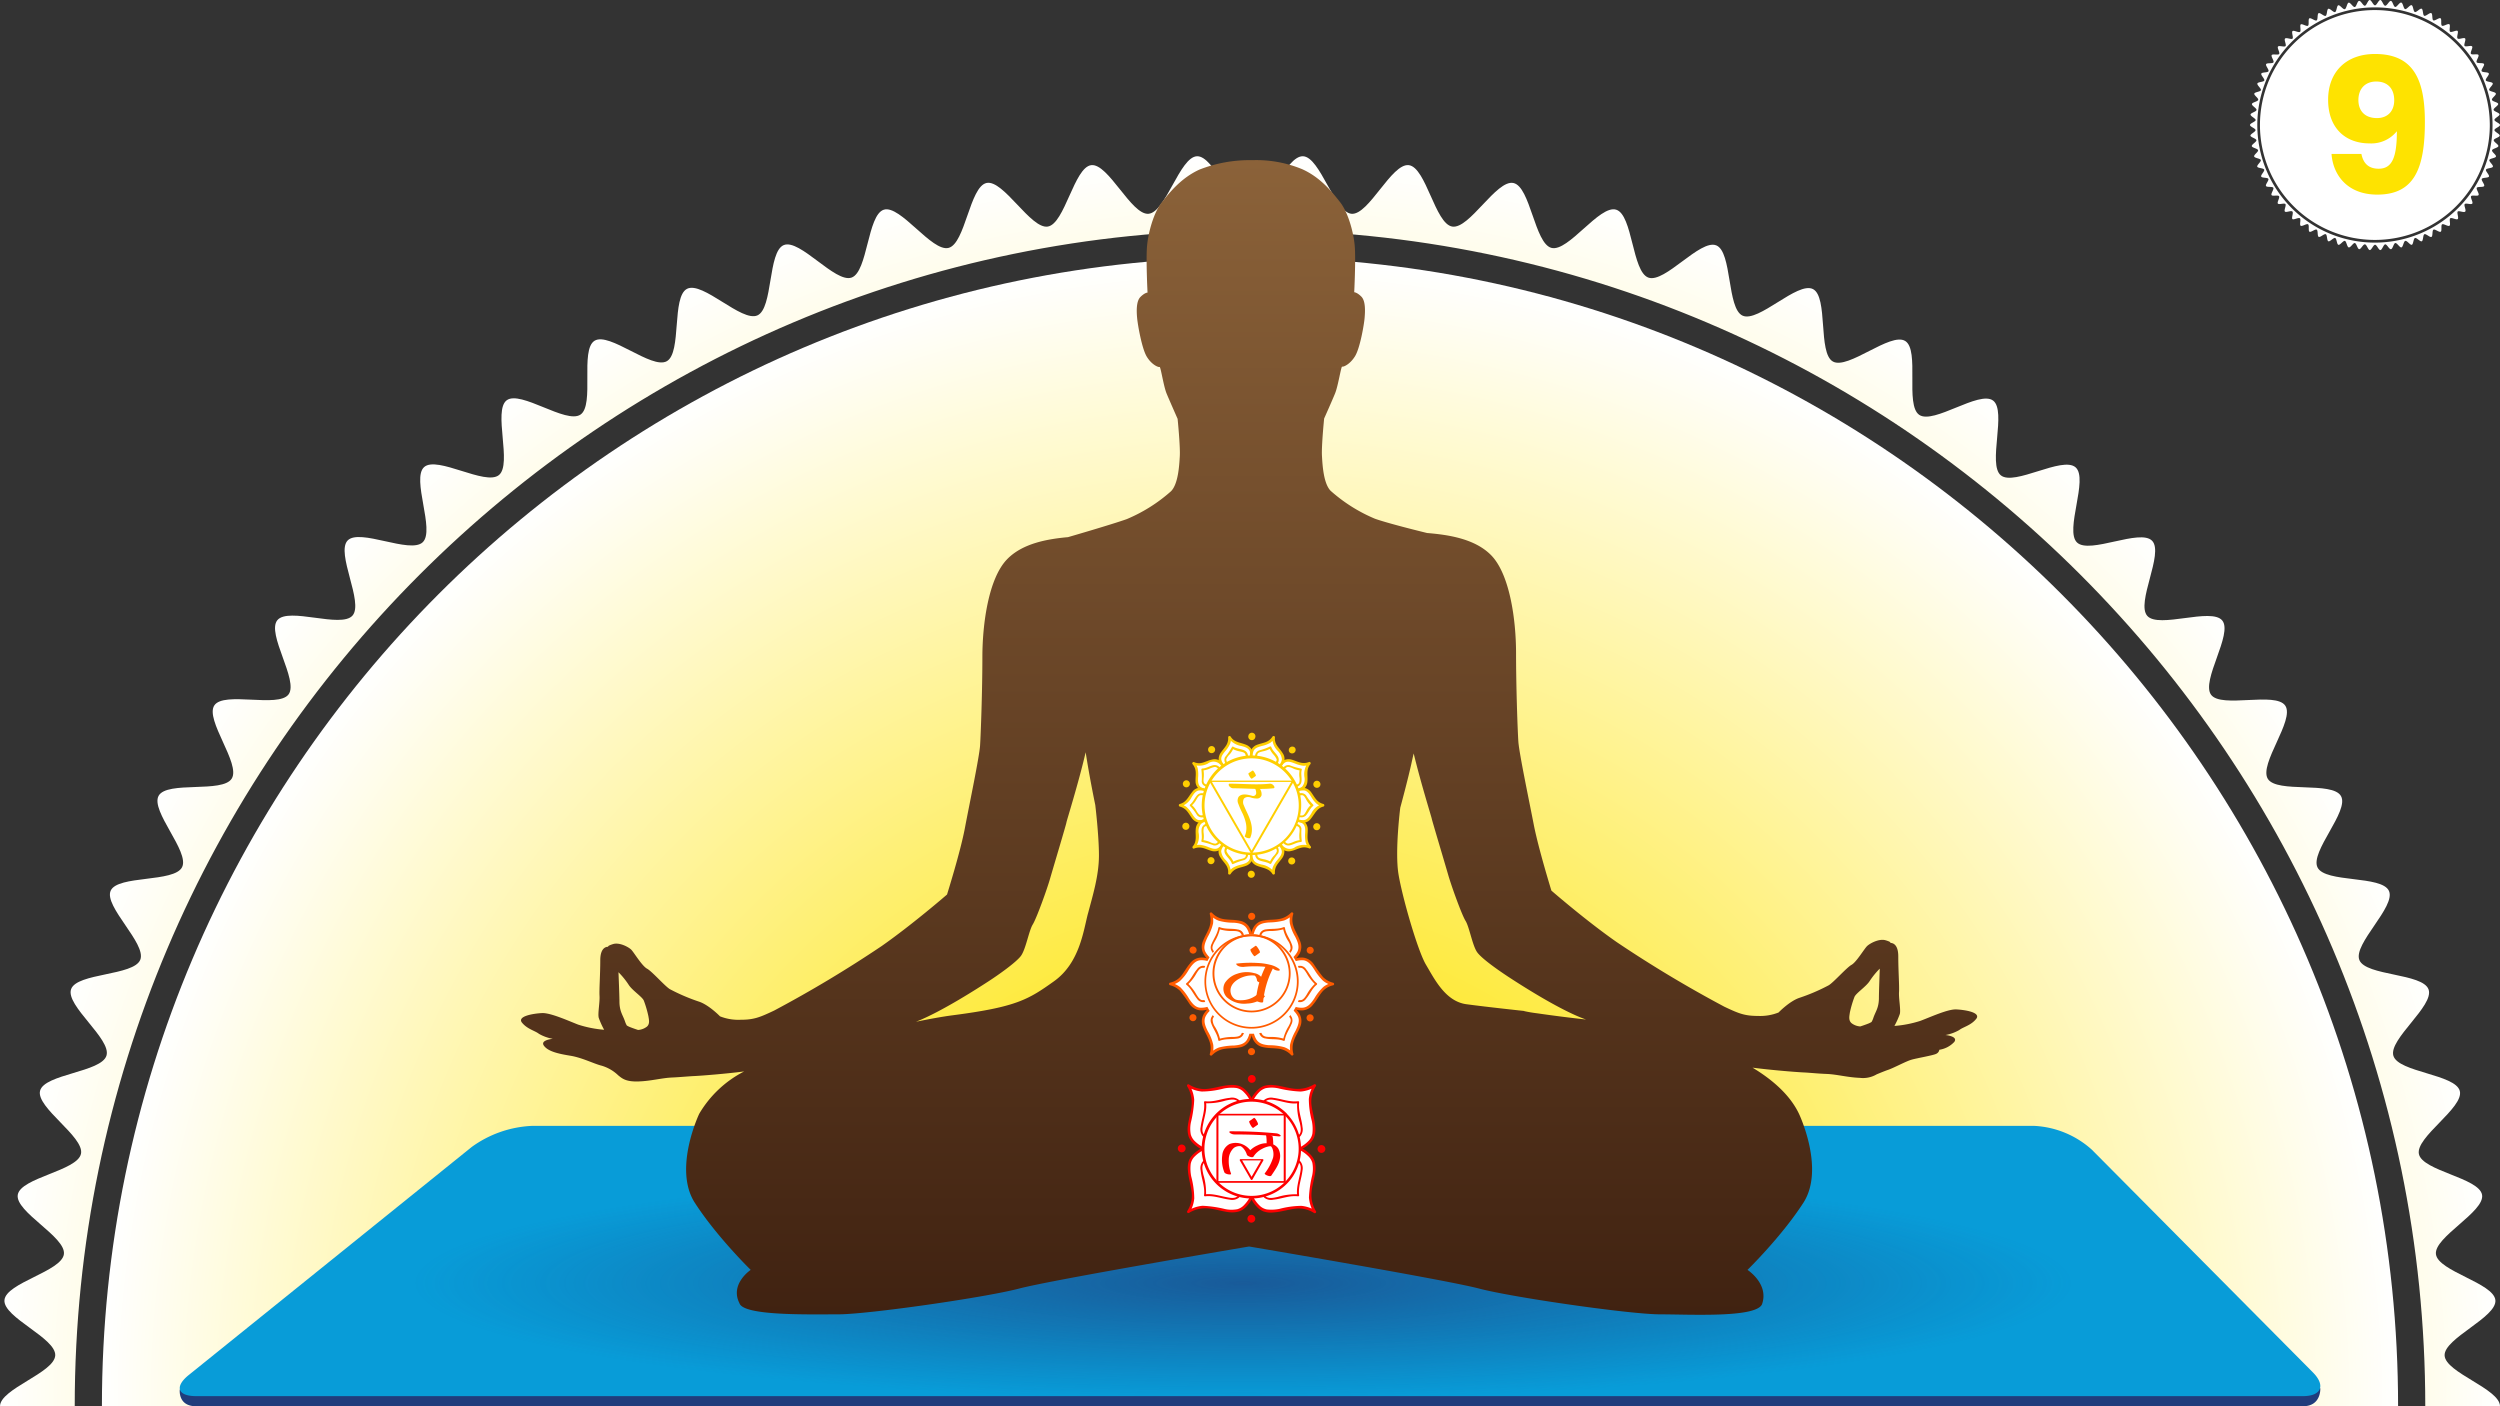 <svg xmlns="http://www.w3.org/2000/svg" xmlns:xlink="http://www.w3.org/1999/xlink" viewBox="0 0 640 360"><rect x="0" y="0" width="640" height="360" fill="#333333" stroke="none"/><defs><style>.cls-1{fill:none;}.cls-2{clip-path:url(#clip-path);}.cls-3{fill:url(#Nouvelle_nuance_de_dégradé_2);}.cls-4{fill:url(#Nouvelle_nuance_de_dégradé_2-2);}.cls-5{fill:#203c7c;}.cls-6{fill:#089cd8;}.cls-7{clip-path:url(#clip-path-2);}.cls-8{opacity:0.68;fill:url(#Dégradé_sans_nom_27);}.cls-9{fill:url(#Nouvelle_nuance_de_dégradé_1);}.cls-10{fill:#ffce00;}.cls-11{fill:#fff;}.cls-12{fill:#ff5b00;}.cls-13{fill:red;}.cls-14{fill:#fee300;}</style><clipPath id="clip-path"><rect class="cls-1" width="640" height="360"/></clipPath><radialGradient id="Nouvelle_nuance_de_dégradé_2" cx="320" cy="360" r="320" gradientUnits="userSpaceOnUse"><stop offset="0.2" stop-color="#fee300"/><stop offset="1" stop-color="#fff"/></radialGradient><radialGradient id="Nouvelle_nuance_de_dégradé_2-2" cy="360" r="294.04" xlink:href="#Nouvelle_nuance_de_dégradé_2"/><clipPath id="clip-path-2"><polygon class="cls-1" points="594 359.94 46 359.94 136 288 521 288 594 359.94"/></clipPath><radialGradient id="Dégradé_sans_nom_27" cx="493.5" cy="1366.31" r="198.61" gradientTransform="translate(-209.79 123.55) scale(1.07 0.15)" gradientUnits="userSpaceOnUse"><stop offset="0" stop-color="#203c7c"/><stop offset="1" stop-color="#203c7c" stop-opacity="0"/></radialGradient><linearGradient id="Nouvelle_nuance_de_dégradé_1" x1="319.8" y1="336.59" x2="319.8" y2="41" gradientUnits="userSpaceOnUse"><stop offset="0" stop-color="#402211"/><stop offset="1" stop-color="#8b6239"/></linearGradient></defs><g id="Fond"><g class="cls-2"><path class="cls-3" d="M625.82,373C626,368.6,640,364.46,640,360s-14-8.6-14.18-13,13.41-9.75,13-14.15-14.67-7.39-15.22-11.77,12.55-10.85,11.81-15.2-15.25-6.11-16.17-10.44,11.58-11.87,10.47-16.15-15.71-4.78-17-9,10.52-12.82,9-17-16.06-3.42-17.71-7.52,9.4-13.67,7.57-17.7-16.29-2-18.28-6,8.2-14.42,6-18.28-16.41-.64-18.73-4.41,6.95-15.06,4.47-18.73-16.4.76-19-2.8,5.65-15.59,2.87-19-16.27,2.14-19.2-1.19,4.31-16,1.25-19.21-16,3.5-19.23.43,3-16.32-.38-19.25-15.68,4.85-19.12,2.06,1.56-16.51-2-19.15-15.21,6.16-18.89,3.67.17-16.59-3.6-18.92-14.64,7.43-18.51,5.26S468.07,76,464.11,74s-13.95,8.64-18,6.81-2.64-16.37-6.76-18S426.2,72.55,422,71.07,418,55,413.74,53.68s-12.27,10.9-16.57,9.78-5.38-15.68-9.73-16.61S376.14,58.75,371.76,58s-6.69-15.16-11.1-15.72S350.41,55.1,346,54.73,338,40.19,333.58,40,324.45,53.64,320,53.64,310.82,39.82,306.42,40s-8,14.36-12.4,14.73-10.3-13-14.67-12.45-6.76,15-11.11,15.72-11.36-12.08-15.68-11.16-5.44,15.51-9.72,16.62-12.34-11.08-16.57-9.78-4.1,15.91-8.27,17.38-13.24-10-17.35-8.32-2.72,16.2-6.75,18-14-8.81-18-6.81-1.34,16.37-5.2,18.54S156,84.9,152.21,87.23s.06,16.43-3.61,18.91-15.33-6.31-18.88-3.67,1.45,16.36-2,19.15-15.8-5-19.13-2.06,2.83,16.18-.37,19.25-16.17-3.64-19.23-.44,4.17,15.89,1.25,19.22S73.82,155.32,71,158.77s5.51,15.48,2.87,19-16.55-.87-19,2.81,6.79,14.95,4.46,18.73-16.56.53-18.72,4.41,8,14.32,6,18.28S30.17,224,28.34,228s9.23,13.58,7.57,17.7-16.23,3.34-17.71,7.53,10.35,12.74,9.06,17-15.89,4.71-17,9,11.41,11.8,10.47,16.15S5.3,301.47,4.55,305.85s12.37,10.79,11.81,15.21S1.51,328.39,1.14,332.83s13.23,9.7,13,14.16S0,355.54,0,360s14,8.6,14.18,13-13.41,9.75-13,14.15,14.67,7.39,15.22,11.77S3.81,409.79,4.55,414.14s15.25,6.11,16.17,10.44S9.14,436.45,10.25,440.73s15.71,4.78,17,9-10.52,12.82-9,17,16.06,3.42,17.71,7.52-9.4,13.67-7.57,17.7,16.29,2,18.28,6-8.2,14.42-6,18.28,16.41.64,18.73,4.41-7,15.06-4.47,18.73,16.4-.76,19,2.8-5.65,15.59-2.87,19,16.27-2.14,19.2,1.19S85.9,578.4,89,581.6s16-3.5,19.23-.44-3,16.32.38,19.26,15.68-4.85,19.12-2.06-1.56,16.51,2,19.15,15.21-6.16,18.89-3.67-.17,16.58,3.6,18.92,14.64-7.43,18.51-5.26,1.24,16.54,5.2,18.54,14-8.64,18-6.81,2.64,16.37,6.76,18,13.16-9.81,17.35-8.33,4,16.09,8.27,17.39,12.27-10.9,16.57-9.78,5.38,15.68,9.73,16.61,11.3-11.9,15.68-11.16,6.69,15.17,11.1,15.73S289.59,664.9,294,665.27s8,14.54,12.4,14.73,9.13-13.64,13.58-13.64,9.18,13.82,13.58,13.64,8-14.36,12.4-14.73,10.3,13,14.67,12.45,6.76-15,11.11-15.72,11.36,12.08,15.68,11.15,5.44-15.5,9.72-16.61,12.34,11.08,16.57,9.78,4.1-15.91,8.27-17.38,13.24,10,17.35,8.32,2.72-16.2,6.75-18,14,8.81,18,6.81,1.34-16.38,5.2-18.54,14.74,7.59,18.5,5.26-.06-16.43,3.61-18.91,15.33,6.31,18.88,3.67-1.45-16.36,2-19.15,15.8,5,19.13,2.06-2.83-16.18.37-19.25,16.17,3.64,19.23.44-4.17-15.89-1.25-19.22,16.42,2.27,19.21-1.18-5.51-15.48-2.87-19,16.55.87,19-2.81-6.79-15-4.46-18.73,16.56-.53,18.72-4.41-8-14.32-6-18.28,16.46-1.94,18.29-6-9.23-13.58-7.57-17.7,16.23-3.34,17.71-7.53-10.35-12.74-9.06-17,15.89-4.71,17-9-11.41-11.8-10.47-16.15,15.42-6.05,16.17-10.43-12.37-10.79-11.81-15.21,14.85-7.33,15.22-11.77S625.63,377.47,625.82,373ZM320,661.13C154.1,661.13,19.13,526,19.13,360S154.1,58.87,320,58.87,620.87,194,620.87,360,485.9,661.13,320,661.13Z"/><path class="cls-4" d="M320,65.83c-162.07,0-293.91,132-293.91,294.17S157.93,654.17,320,654.17,613.91,522.21,613.91,360,482.07,65.83,320,65.83Z"/></g></g><g id="Grand_tapis" data-name="Grand tapis"><g id="Calque_6" data-name="Calque 6"><path class="cls-5" d="M594,355.43s.28,4.57-4.45,4.57H50.2c-4.72,0-4.18-4.28-4.18-4.28l74.76-56.08a28.37,28.37,0,0,1,15.27-5.39H520.87a23.79,23.79,0,0,1,14.64,6.09Z"/><path class="cls-6" d="M592.09,351.32c3.33,3.35,2.19,6.09-2.54,6.09H50.2c-4.72,0-5.57-2.42-1.9-5.39l72.48-58.41a28.44,28.44,0,0,1,15.27-5.38H520.87a23.79,23.79,0,0,1,14.64,6.09Z"/><g class="cls-7"><ellipse class="cls-8" cx="320" cy="324.54" rx="300" ry="38.4"/></g></g><path class="cls-9" d="M500.8,258.41c-2.16-.1-6.68,2-9.24,2.95a28.92,28.92,0,0,1-6.59,1.28,20.43,20.43,0,0,0,1.38-3.05c.29-1.08-.3-3.93-.2-5.61s-.19-5.4-.19-9.14-2.07-3.44-2.07-3.44.49-.2-1.18-.69-4,.79-4.72,1.47-2.75,4.13-4,4.82-4.43,4.33-5.8,5.21a48.37,48.37,0,0,1-7.58,3.25c-2.55.88-5.3,3.74-5.3,3.74a12.73,12.73,0,0,1-5.22.88c-3.44,0-4.91-.59-8.65-2.36a311.17,311.17,0,0,1-27.53-16.52C406,235.69,397.16,228,397.16,228s-3.34-10.81-4.52-16.91-3.74-18.29-3.94-21.24-.59-14.16-.59-22.62-1.57-20.06-6.29-25c-4.25-4.43-11.38-5.35-16.49-5.78-2.77-.68-10.18-2.53-13.33-3.65a40.57,40.57,0,0,1-11.34-7.14c-1.82-1.82-2.1-6.44-2.24-9s.56-9.52.56-9.52,2-4.47,2.8-6.43,1.54-7,1.82-6.86,2-.56,3.29-2.66,2.31-8.12,2.45-9.8.28-4.34-.84-5.46-1.82-1.12-1.82-1.12.42-8.25.14-11.75-1.68-8.68-3.78-11.34-5-6.3-9.66-8.4A30.74,30.74,0,0,0,320.65,41a35.33,35.33,0,0,0-13.58,2.41c-4.62,2.1-7.56,5.74-9.66,8.4s-3.5,7.84-3.78,11.34.14,11.75.14,11.75-.7,0-1.82,1.12-1,3.78-.84,5.46,1.19,7.7,2.45,9.8,3,2.8,3.29,2.66,1,4.9,1.82,6.86,2.8,6.43,2.8,6.43.7,7,.56,9.52-.42,7.14-2.24,9a40.65,40.65,0,0,1-11.33,7.14c-3.92,1.4-15.12,4.64-15.12,4.64a.67.67,0,0,0-.16,0c-5,.47-11.44,1.55-15.4,5.68-4.72,4.91-6.29,16.52-6.29,25s-.4,19.67-.59,22.62S248.14,206,247,212.05,242.44,229,242.44,229s-8.85,7.67-16.72,13.18a311.17,311.17,0,0,1-27.53,16.52c-3.74,1.77-5.21,2.36-8.65,2.36a12.73,12.73,0,0,1-5.22-.88s-2.75-2.85-5.31-3.74a48.71,48.71,0,0,1-7.57-3.24c-1.37-.89-4.52-4.53-5.8-5.22s-3.34-4.13-4-4.82-3.05-2-4.72-1.47-1.18.69-1.18.69-2.07-.3-2.07,3.44-.29,7.47-.19,9.15-.49,4.52-.2,5.6a20.43,20.43,0,0,0,1.38,3.05A28.92,28.92,0,0,1,148,262.3c-2.56-1-7.08-3.05-9.24-2.95s-6.49.79-5.12,2.46,3.35,2.06,4.33,2.85a11,11,0,0,0,3.54,1.28s-3.34.29-2.26,1.77,3.73,2.06,6.78,2.56,6,2.06,8,2.55a10.38,10.38,0,0,1,4.23,2.46c1.08.89,2.06,1.67,5.21,1.57s5.9-.88,8.45-1,3.94-.29,6-.39c1.85-.09,7.88-.57,12.58-1.17A28.29,28.29,0,0,0,179,285.13s-6.73,14.1-1.12,22.79,14.3,17.17,14.3,17.17-5.4,3.61-2.88,8.53c1,3.28,17.73,2.85,25.3,2.85s37.57-4.3,46.26-6.59,58.87-10.77,58.87-10.77h.08s50.18,8.48,58.87,10.77,38.69,6.59,46.26,6.59,24.44.95,26.12-2.54c1.89-5.23-3.7-8.84-3.7-8.84s8.69-8.48,14.3-17.17-1.12-22.79-1.12-22.79c-2.28-4.8-6.74-8.7-11.89-11.81,4.75.62,11.08,1.13,13,1.22s3.44.29,6,.39,5.31.88,8.45,1a6.91,6.91,0,0,0,4.35-.91c.88-.36,2-.83,2.91-1.14,1.55-.54,4.53-2.18,6-2.6s5.78-1.14,6.38-1.54a1.34,1.34,0,0,0,.73-1,6.6,6.6,0,0,0,3.82-2c1.08-1.48-2.26-1.77-2.26-1.77a11,11,0,0,0,3.54-1.28c1-.79,3-1.18,4.33-2.85S503,258.51,500.8,258.41ZM165.35,263a4.1,4.1,0,0,1-2,.67c-.56-.18-1.51-.51-2.18-.78a5.73,5.73,0,0,1-.7-.36,5,5,0,0,1-.47-1.05c-.53-1.59-1.36-2.47-1.42-4.88,0-1.78-.25-7.71-.25-7.71a20,20,0,0,1,2.56,3.14c.89,1.48,3.54,3.15,3.93,4.13a27.23,27.23,0,0,1,1.17,4C166.13,261,166.49,262.34,165.35,263Zm113.18-29.19c-1.18,4.46-2.12,12.69-8.7,17.39s-9.64,6.59-25.86,8.7c-3,.39-6.19,1-9.48,1.67,6.59-2.58,16.21-8.82,18.67-10.42s6.88-4.72,8.16-6.39,2.07-6.49,3.05-8.07,3.64-8.95,4.43-11.7S273,210.87,273,210.58s3.08-10,4.93-18c1,6.53,2.46,13.5,2.46,13.5s.94,7.76.94,12.93S279.7,229.38,278.53,233.85Zm111.68,25s-9.41-1-14.82-1.73-8.23-6.58-10.34-10.11-6.11-17.4-7.05-23.27.47-16.93.47-16.93,2.11-7.76,3-12c.14-.62.28-1.25.43-1.89,1.86,7.68,4.63,16.51,4.63,16.71s3.44,11.7,4.23,14.45,3.44,10.13,4.42,11.7,1.77,6.39,3,8.07,5.6,4.72,8.16,6.39,12.88,8.36,19.47,10.72l.24.08c-3.65-.4-8.06-.94-12.65-1.61C392.38,259.27,391.28,259.08,390.21,258.85ZM481,255.7c-.06,2.41-.89,3.29-1.42,4.88a5,5,0,0,1-.47,1.05,5.73,5.73,0,0,1-.7.36c-.67.27-1.62.6-2.18.78a4.1,4.1,0,0,1-2-.67c-1.14-.7-.78-2-.67-2.86a27.23,27.23,0,0,1,1.17-4c.39-1,3-2.65,3.93-4.13a20,20,0,0,1,2.56-3.14S481,253.92,481,255.7Z"/><path class="cls-10" d="M321.35,188.77a.89.89,0,0,1-1.07.69.9.9,0,0,1-.7-1.07.91.91,0,1,1,1.77.38Z"/><path class="cls-10" d="M311,191.53a.9.9,0,0,1-1.65.74.91.91,0,0,1,.46-1.2A.9.9,0,0,1,311,191.53Z"/><path class="cls-10" d="M304.16,199.88a.9.9,0,1,1-1.23.33A.89.89,0,0,1,304.16,199.88Z"/><path class="cls-10" d="M303.58,210.62a.91.91,0,0,1,.19,1.8.91.91,0,1,1-.19-1.8Z"/><path class="cls-10" d="M329.86,220.77a.9.9,0,1,1,1.19.46A.9.9,0,0,1,329.86,220.77Z"/><path class="cls-10" d="M336.64,212.42a.9.9,0,0,1-.33-1.23.91.91,0,0,1,1.24-.33.9.9,0,0,1,.33,1.23A.91.91,0,0,1,336.64,212.42Z"/><path class="cls-10" d="M309.42,219.66a.9.9,0,1,1-.07,1.27A.9.9,0,0,1,309.42,219.66Z"/><path class="cls-10" d="M319.46,223.53a.91.91,0,0,1,1.77.38.91.91,0,1,1-1.77-.38Z"/><path class="cls-10" d="M337.23,201.68a.91.91,0,1,1,.8-1A.9.9,0,0,1,337.23,201.68Z"/><path class="cls-10" d="M331.39,192.64a.9.9,0,0,1-1.28-.06.91.91,0,0,1,1.35-1.21A.9.9,0,0,1,331.39,192.64Z"/><path class="cls-11" d="M320.45,193.66s.08-1.63-.78-2.26a11.38,11.38,0,0,0-2.94-1.08,3.38,3.38,0,0,1-1.54-1c-.2-.24-.38-.51-.38-.51l-.06-.1v.12a5.68,5.68,0,0,1,0,.63,3.35,3.35,0,0,1-.67,1.7,11,11,0,0,0-1.73,2.6c-.34,1,.69,2.28.69,2.28"/><path class="cls-10" d="M320.79,193.66a2.84,2.84,0,0,0-1.54-2.89c-1.5-.72-3.25-.63-4.2-2.2a.35.35,0,0,0-.64.17,3.45,3.45,0,0,1-.42,1.94c-.44.78-1.1,1.4-1.58,2.16a2.83,2.83,0,0,0,.38,3.47c.27.35.75-.14.48-.48.09.11,0,0,0-.05s-.14-.21-.21-.31a3.51,3.51,0,0,1-.38-.92c-.23-.88.61-1.79,1.12-2.41a7.15,7.15,0,0,0,1.12-1.77,3.9,3.9,0,0,0,.2-1.63l-.63.18a5,5,0,0,0,3.36,2.07c.81.22,1.76.48,2.09,1.33a3.58,3.58,0,0,1,.2,1.34c0,.44.66.44.68,0Z"/><path class="cls-10" d="M319.47,193.85a1.63,1.63,0,0,0-.81-1.69c-.94-.48-2-.44-2.94-1a.25.25,0,0,0-.37.15,16.76,16.76,0,0,1-1.74,2.51,1.64,1.64,0,0,0,.34,1.9c.21.26.57-.1.37-.36a1.39,1.39,0,0,1-.39-1,3.39,3.39,0,0,1,.86-1.23,5.51,5.51,0,0,0,1-1.65l-.38.15a5.85,5.85,0,0,0,1.94.73c.42.1,1.09.2,1.37.56a1.72,1.72,0,0,1,.19,1,.26.26,0,0,0,.51,0Z"/><path class="cls-11" d="M313.1,196s-.9-1.37-2-1.36a11.1,11.1,0,0,0-3,.85,3.38,3.38,0,0,1-1.82.11,5.29,5.29,0,0,1-.61-.19l-.1,0,.07.09s.2.26.36.52a3.28,3.28,0,0,1,.46,1.76,10.84,10.84,0,0,0,.12,3.13c.32,1,1.9,1.44,1.9,1.44"/><path class="cls-10" d="M313.39,195.85a4.05,4.05,0,0,0-.95-1,2.44,2.44,0,0,0-2.11-.41c-.92.17-1.76.65-2.68.86a3.08,3.08,0,0,1-2-.21.34.34,0,0,0-.38.5,3.51,3.51,0,0,1,.81,1.81c.12,1-.1,2,0,3a2.82,2.82,0,0,0,2.27,2.29.34.34,0,0,0,.18-.66,3.78,3.78,0,0,1-1.11-.53c-.78-.53-.73-1.56-.71-2.4a8.54,8.54,0,0,0-.1-2.42,3.92,3.92,0,0,0-.78-1.43l-.39.5a4.77,4.77,0,0,0,3.77-.27,2.34,2.34,0,0,1,3.52.74c.25.37.84,0,.59-.34Z"/><path class="cls-10" d="M312.44,196.77a1.65,1.65,0,0,0-1.71-.9c-1,.16-1.87.83-2.92.87a.26.26,0,0,0-.25.33,17.2,17.2,0,0,1,.08,3.05c.07.77.67,1.15,1.37,1.35a.26.26,0,0,0,.13-.5,2.23,2.23,0,0,1-.8-.4c-.33-.28-.22-1-.2-1.38a6.85,6.85,0,0,0-.09-2.26l-.24.32a5.83,5.83,0,0,0,2-.54,6.58,6.58,0,0,1,1.06-.35c.5-.11.86.29,1.12.67s.63,0,.45-.26Z"/><path class="cls-11" d="M332.3,202.33s1.57-.43,1.9-1.44a10.78,10.78,0,0,0,.12-3.12,3.29,3.29,0,0,1,.46-1.77,4.73,4.73,0,0,1,.36-.52l.07-.08-.1,0a5.29,5.29,0,0,1-.61.19,3.38,3.38,0,0,1-1.82-.11,11.1,11.1,0,0,0-3-.85c-1.06,0-2,1.36-2,1.36"/><path class="cls-10" d="M332.39,202.66a2.84,2.84,0,0,0,2.26-2.2c.29-1.68-.42-3.4.8-4.82.21-.24,0-.7-.33-.57a3.46,3.46,0,0,1-2,.2c-.93-.18-1.76-.65-2.68-.86a2.83,2.83,0,0,0-3.06,1.44c-.25.37.34.71.59.34a3.61,3.61,0,0,1,.93-.94c.78-.53,1.8-.09,2.59.2a7.79,7.79,0,0,0,2.16.59,4,4,0,0,0,1.61-.31l-.33-.58a4.88,4.88,0,0,0-1,3.74,3,3,0,0,1-.57,2.48,3.15,3.15,0,0,1-1.25.63.34.34,0,0,0,.19.66Z"/><path class="cls-10" d="M331.8,201.47a1.64,1.64,0,0,0,1.36-1.28c.17-1.05-.2-2.09.09-3.12a.26.26,0,0,0-.25-.33,16.86,16.86,0,0,1-2.92-.87,1.63,1.63,0,0,0-1.71.9c-.18.27.26.53.45.26s.49-.66.85-.7a3.28,3.28,0,0,1,1.33.38,5.83,5.83,0,0,0,2,.54l-.24-.32a5.54,5.54,0,0,0-.1,2.07,3.22,3.22,0,0,1-.08,1.42c-.12.3-.63.47-.91.55a.26.26,0,0,0,.13.5Z"/><path class="cls-11" d="M327.78,196.07s1-1.27.69-2.28a11.2,11.2,0,0,0-1.73-2.6,3.35,3.35,0,0,1-.67-1.7,5.68,5.68,0,0,1,0-.63v-.11l-.06.09s-.18.27-.38.51a3.38,3.38,0,0,1-1.54,1,11.38,11.38,0,0,0-2.94,1.08c-.86.63-.78,2.26-.78,2.26"/><path class="cls-10" d="M328,196.31a4.6,4.6,0,0,0,.72-1.3,2.44,2.44,0,0,0-.34-2.17c-.45-.77-1.12-1.4-1.58-2.16a3.12,3.12,0,0,1-.41-1.93c0-.37-.47-.43-.64-.18a3.38,3.38,0,0,1-1.59,1.35c-.85.35-1.77.48-2.62.85a2.82,2.82,0,0,0-1.54,2.89c0,.44.7.44.68,0a4.17,4.17,0,0,1,.16-1.22c.27-.94,1.29-1.21,2.13-1.45a8.13,8.13,0,0,0,2.19-.81,4.18,4.18,0,0,0,1.18-1.26l-.64-.17a4.66,4.66,0,0,0,1.32,3.39,3.7,3.7,0,0,1,1.15,2.21,2.39,2.39,0,0,1-.35,1c-.07.13-.15.24-.22.36l-.08.11c-.27.34.21.83.48.48Z"/><path class="cls-10" d="M326.89,195.63a1.61,1.61,0,0,0,.31-1.84c-.47-.92-1.37-1.53-1.74-2.52a.25.25,0,0,0-.37-.15,15.78,15.78,0,0,1-2.78,1,1.61,1.61,0,0,0-1,1.76.26.26,0,0,0,.51,0,2.53,2.53,0,0,1,.1-.82c.15-.46.87-.58,1.27-.69a7,7,0,0,0,2.13-.78l-.38-.15a5.51,5.51,0,0,0,1,1.65,4.78,4.78,0,0,1,.86,1.23c.13.34-.23.83-.43,1.08s.25.52.44.26Z"/><path class="cls-11" d="M308.54,202.25s-1.53-.58-2.39.05a11,11,0,0,0-1.93,2.45,3.3,3.3,0,0,1-1.41,1.16,3.88,3.88,0,0,1-.6.21l-.11,0,.11,0a3.88,3.88,0,0,1,.6.21,3.3,3.3,0,0,1,1.41,1.16,11,11,0,0,0,1.93,2.45c.86.63,2.39.05,2.39.05"/><path class="cls-10" d="M308.63,201.92a4.17,4.17,0,0,0-1.53-.25,2.46,2.46,0,0,0-1.89,1.07c-1,1.2-1.52,2.68-3.2,3.08a.35.35,0,0,0,0,.66,3.46,3.46,0,0,1,1.71,1c.58.63,1,1.42,1.49,2.08a2.82,2.82,0,0,0,3.42.82c.41-.15.23-.81-.18-.66a3.63,3.63,0,0,1-1.49.22c-.87-.06-1.46-1.09-1.88-1.74a7.06,7.06,0,0,0-1.43-1.7,5.73,5.73,0,0,0-1.51-.68v.66a4.53,4.53,0,0,0,2.91-2.38c.44-.69,1-1.63,1.89-1.74a3.33,3.33,0,0,1,1.5.22c.42.15.6-.51.19-.66Z"/><path class="cls-10" d="M308.41,203.23a1.65,1.65,0,0,0-1.86.27c-.74.74-1.05,1.8-1.9,2.47a.25.25,0,0,0,0,.36,13.19,13.19,0,0,1,1.79,2.34,1.6,1.6,0,0,0,2,.4c.31-.11.17-.61-.14-.5a2.48,2.48,0,0,1-.81.16c-.49,0-.88-.63-1.11-1a5.55,5.55,0,0,0-1.44-1.78v.36a5.19,5.19,0,0,0,1.34-1.62c.23-.37.55-1,1-1.11a1.65,1.65,0,0,1,1,.13c.31.11.46-.39.15-.5Z"/><path class="cls-11" d="M308.51,210s-1.58.43-1.9,1.44a10.84,10.84,0,0,0-.12,3.13,3.28,3.28,0,0,1-.46,1.76,5.2,5.2,0,0,1-.36.52l-.07.08.1,0a5.29,5.29,0,0,1,.61-.19,3.3,3.3,0,0,1,1.82.12,11.86,11.86,0,0,0,3,.85c1.06,0,2-1.37,2-1.37"/><path class="cls-10" d="M308.42,209.64a2.86,2.86,0,0,0-2.26,2.2c-.29,1.68.42,3.4-.81,4.82-.2.24,0,.7.34.57a3.55,3.55,0,0,1,2-.2c.93.18,1.76.65,2.68.86a2.83,2.83,0,0,0,3.06-1.44c.25-.37-.34-.71-.59-.34a3.61,3.61,0,0,1-.93.94c-.78.53-1.8.09-2.59-.2a7.44,7.44,0,0,0-2.16-.58,3.84,3.84,0,0,0-1.61.3l.33.58a4.87,4.87,0,0,0,1-3.74,3,3,0,0,1,.57-2.47,3.06,3.06,0,0,1,1.24-.64.34.34,0,0,0-.18-.66Z"/><path class="cls-10" d="M309,210.83a1.65,1.65,0,0,0-1.37,1.29c-.16,1,.21,2.08-.08,3.12a.26.26,0,0,0,.25.32,16.86,16.86,0,0,1,2.92.87,1.63,1.63,0,0,0,1.71-.9c.18-.27-.26-.53-.45-.26s-.49.66-.85.7a3.28,3.28,0,0,1-1.33-.38,6.06,6.06,0,0,0-2-.54l.24.32a5.76,5.76,0,0,0,.1-2.07,3.39,3.39,0,0,1,.07-1.42c.13-.3.64-.47.92-.55a.26.26,0,0,0-.13-.5Z"/><path class="cls-11" d="M313,216.23s-1,1.27-.7,2.28a11,11,0,0,0,1.74,2.6,3.35,3.35,0,0,1,.67,1.7,4.56,4.56,0,0,1,0,.63v.11l.06-.09s.18-.27.38-.51a3.32,3.32,0,0,1,1.54-1,11.38,11.38,0,0,0,2.94-1.08c.86-.63.78-2.26.78-2.26"/><path class="cls-10" d="M312.79,216a4.6,4.6,0,0,0-.72,1.3,2.44,2.44,0,0,0,.34,2.17c.45.77,1.11,1.4,1.58,2.16a3.12,3.12,0,0,1,.41,1.93c0,.37.47.43.64.18a3.43,3.43,0,0,1,1.59-1.35c.85-.35,1.77-.48,2.61-.85a2.81,2.81,0,0,0,1.55-2.89c0-.44-.7-.44-.69,0a3.86,3.86,0,0,1-.15,1.22c-.28.94-1.29,1.21-2.13,1.45a7.83,7.83,0,0,0-2.19.82,4.26,4.26,0,0,0-1.18,1.25l.64.17a4.66,4.66,0,0,0-1.32-3.39,3.7,3.7,0,0,1-1.15-2.21,2.39,2.39,0,0,1,.35-1c.07-.13.15-.24.22-.36s.16-.21.08-.11c.27-.34-.21-.83-.48-.48Z"/><path class="cls-10" d="M313.91,216.67a1.62,1.62,0,0,0-.3,1.85c.46.91,1.37,1.52,1.73,2.51a.26.26,0,0,0,.38.15,15.78,15.78,0,0,1,2.78-1,1.61,1.61,0,0,0,1-1.76.26.26,0,0,0-.51,0,2.29,2.29,0,0,1-.11.82c-.14.47-.86.58-1.26.69a6.9,6.9,0,0,0-2.13.78l.38.15a5.51,5.51,0,0,0-1-1.65,4.78,4.78,0,0,1-.86-1.23c-.14-.34.23-.83.43-1.08s-.25-.52-.45-.26Z"/><path class="cls-11" d="M320.36,218.64s-.08,1.63.78,2.26a11.38,11.38,0,0,0,2.94,1.08,3.28,3.28,0,0,1,1.53,1,5.64,5.64,0,0,1,.39.51l.06.1v-.11a5.84,5.84,0,0,1,0-.64,3.41,3.41,0,0,1,.66-1.7,11,11,0,0,0,1.74-2.6c.33-1-.69-2.28-.69-2.28"/><path class="cls-10" d="M320,218.64a2.84,2.84,0,0,0,1.54,2.89c1.5.72,3.25.63,4.2,2.2a.35.35,0,0,0,.64-.17,3.45,3.45,0,0,1,.42-1.94c.44-.78,1.1-1.4,1.58-2.16A2.85,2.85,0,0,0,328,216c-.27-.35-.75.14-.48.48-.09-.11,0,0,0,.05s.14.21.21.31a3.51,3.51,0,0,1,.38.92c.22.88-.61,1.79-1.12,2.41a7.49,7.49,0,0,0-1.13,1.77,4.07,4.07,0,0,0-.2,1.63l.64-.18a5,5,0,0,0-3.37-2.07c-.8-.22-1.75-.48-2.08-1.33a3.55,3.55,0,0,1-.2-1.34c0-.44-.66-.44-.68,0Z"/><path class="cls-10" d="M321.34,218.45a1.63,1.63,0,0,0,.81,1.69c.94.48,2,.44,2.94,1a.25.25,0,0,0,.37-.15,17.28,17.28,0,0,1,1.74-2.51,1.63,1.63,0,0,0-.35-1.9c-.2-.26-.56.1-.36.36a1.38,1.38,0,0,1,.38,1,3.24,3.24,0,0,1-.85,1.23,5.51,5.51,0,0,0-1,1.65l.38-.15a5.82,5.82,0,0,0-2-.73c-.41-.1-1.08-.2-1.36-.56a1.72,1.72,0,0,1-.19-1,.26.26,0,0,0-.51,0Z"/><path class="cls-11" d="M327.71,216.28s.9,1.37,2,1.37a11.86,11.86,0,0,0,3-.85,3.3,3.3,0,0,1,1.82-.12,5.29,5.29,0,0,1,.61.19l.1,0-.07-.09a3.82,3.82,0,0,1-.36-.52,3.28,3.28,0,0,1-.46-1.76,11.21,11.21,0,0,0-.12-3.13c-.33-1-1.9-1.44-1.9-1.44"/><path class="cls-10" d="M327.41,216.45a4.28,4.28,0,0,0,1,1,2.41,2.41,0,0,0,2.11.41c.92-.17,1.76-.65,2.67-.86a3.17,3.17,0,0,1,2,.21.34.34,0,0,0,.38-.5,3.51,3.51,0,0,1-.81-1.81c-.12-1,.1-2,0-3a2.82,2.82,0,0,0-2.27-2.3.34.34,0,0,0-.19.66,3.84,3.84,0,0,1,1.12.53c.78.53.73,1.56.7,2.4a8.92,8.92,0,0,0,.11,2.42,3.92,3.92,0,0,0,.78,1.43l.39-.5a4.82,4.82,0,0,0-3.77.27,2.34,2.34,0,0,1-3.52-.74c-.25-.37-.84,0-.6.34Z"/><path class="cls-10" d="M328.37,215.53a1.65,1.65,0,0,0,1.71.9c1-.16,1.87-.83,2.92-.87a.26.26,0,0,0,.25-.32,17.34,17.34,0,0,1-.08-3.06c-.07-.77-.67-1.15-1.37-1.35a.26.26,0,0,0-.13.5,2.23,2.23,0,0,1,.8.4c.33.28.22,1,.2,1.38a6.85,6.85,0,0,0,.09,2.26l.24-.32a5.83,5.83,0,0,0-2,.54,6.58,6.58,0,0,1-1.06.35c-.5.11-.87-.29-1.12-.67s-.63,0-.45.26Z"/><path class="cls-11" d="M332.27,210.05s1.53.58,2.39-.05a11.31,11.31,0,0,0,1.93-2.45,3.3,3.3,0,0,1,1.41-1.16,5.66,5.66,0,0,1,.6-.21l.11,0-.11,0a3.88,3.88,0,0,1-.6-.21,3.3,3.3,0,0,1-1.41-1.16,11.31,11.31,0,0,0-1.93-2.45c-.86-.63-2.39-.05-2.39-.05"/><path class="cls-10" d="M332.18,210.38a4.38,4.38,0,0,0,1.52.26,2.5,2.5,0,0,0,1.9-1.08c1-1.2,1.52-2.68,3.2-3.08a.35.35,0,0,0,0-.66,3.42,3.42,0,0,1-1.71-1c-.58-.63-1-1.42-1.49-2.08a2.82,2.82,0,0,0-3.42-.82c-.41.15-.24.81.18.66a3.6,3.6,0,0,1,1.49-.22c.87.06,1.46,1.09,1.88,1.74a6.87,6.87,0,0,0,1.38,1.7,3.73,3.73,0,0,0,1.48.68v-.66a4.41,4.41,0,0,0-2.87,2.38c-.45.69-1,1.63-1.88,1.74a3.26,3.26,0,0,1-1.48-.22c-.42-.15-.59.51-.18.66Z"/><path class="cls-10" d="M332.4,209.07a1.66,1.66,0,0,0,1.86-.26c.74-.75,1.05-1.81,1.9-2.48a.25.25,0,0,0,0-.36,12.73,12.73,0,0,1-1.79-2.34,1.6,1.6,0,0,0-2-.4c-.31.11-.17.61.14.5a2.48,2.48,0,0,1,.81-.16c.49,0,.79.63,1,1a6.58,6.58,0,0,0,1.36,1.78V206a4.93,4.93,0,0,0-1.26,1.62c-.23.37-.5,1-.94,1.11a1.58,1.58,0,0,1-1-.13c-.31-.11-.44.39-.13.5Z"/><path class="cls-11" d="M332.2,202.32a12.4,12.4,0,1,1-15.63-8A12.41,12.41,0,0,1,332.2,202.32Z"/><path class="cls-10" d="M331.87,202.41a12.06,12.06,0,1,1-8.91-8,12.2,12.2,0,0,1,8.91,8c.14.42.8.24.66-.18a12.75,12.75,0,1,0-7.59,15.83,12.91,12.91,0,0,0,7.59-15.83C332.4,201.81,331.74,202,331.87,202.41Z"/><path class="cls-10" d="M320.51,199.33l.95-.67c.17-.12-.18-.69-.24-.8s-.42-.71-.58-.59l-1,.67c-.17.12.18.69.24.8s.42.71.59.59Z"/><path class="cls-10" d="M315.68,201.8c3.44,0,6.89.37,10.33,0,.27,0,.34-.3.11-.61a1.25,1.25,0,0,0-1-.57c-3.44.37-6.89,0-10.33,0-.28,0-.33.33-.11.62a1.3,1.3,0,0,0,1,.56Z"/><path class="cls-10" d="M320.92,201.33a2.43,2.43,0,0,1,.66,1.81.78.78,0,0,1-1,.6c-1.06-.3-2.68-.73-3.5.26a1.91,1.91,0,0,0-.09,1.73,23.6,23.6,0,0,0,1.16,2.63c.8,1.82,1.35,3.76.51,5.67-.14.3,1.24.79,1.4.44.83-1.87.34-3.8-.42-5.59-.38-.89-.84-1.75-1.19-2.65a1.89,1.89,0,0,1,0-1.79,1.45,1.45,0,0,1,1.2-.39,2.21,2.21,0,0,1,.64.13,4.35,4.35,0,0,0,1.44.24,1.17,1.17,0,0,0,1.23-.84,2.41,2.41,0,0,0-.54-1.79,3.71,3.71,0,0,0-.23-.32,1.52,1.52,0,0,0-.93-.38c-.16,0-.56,0-.36.24Z"/><path class="cls-10" d="M320.4,218.54a.22.22,0,0,1-.19-.12l-10.54-18.25a.24.24,0,0,1,0-.23.22.22,0,0,1,.2-.11h21.07a.23.23,0,0,1,.2.11.24.24,0,0,1,0,.23L320.6,218.42A.23.23,0,0,1,320.4,218.54Zm-10.14-18.36,10.14,17.57,10.15-17.57Z"/><path class="cls-11" d="M320.25,239.54s-.4-2.5-1.91-3.17-3.54-.52-4.8-.69a5.22,5.22,0,0,1-2.65-1,9.46,9.46,0,0,1-.74-.64l-.12-.13,0,.17a8.45,8.45,0,0,1,.19,1,5.16,5.16,0,0,1-.47,2.78c-.48,1.18-1.63,2.87-1.8,4.51s1.79,3.24,1.79,3.24"/><path class="cls-12" d="M320.58,239.45a6.46,6.46,0,0,0-.66-1.91,3.52,3.52,0,0,0-2.65-1.85c-1.4-.3-2.84-.17-4.23-.44a5.06,5.06,0,0,1-2.77-1.57.34.34,0,0,0-.57.33,5.45,5.45,0,0,1,0,3c-.38,1.34-1.2,2.52-1.7,3.82a3.68,3.68,0,0,0,.1,3.37,5.93,5.93,0,0,0,1.41,1.66c.33.28.82-.2.48-.48a6,6,0,0,1-1.37-1.65c-.71-1.26,0-2.68.54-3.86a12.87,12.87,0,0,0,1.39-3.47,6.43,6.43,0,0,0-.22-2.54l-.57.33a5.75,5.75,0,0,0,2.27,1.53,14.5,14.5,0,0,0,3.88.5c1.33.11,2.62.35,3.33,1.58a5.36,5.36,0,0,1,.65,1.86c.08.44.74.25.66-.18Z"/><path class="cls-12" d="M318.7,240.16a4.31,4.31,0,0,0-.51-1.39,1.8,1.8,0,0,0-1.34-.82c-1.54-.34-3.14,0-4.64-.61a.26.26,0,0,0-.32.18c-.21,1.5-1.14,2.72-1.71,4.09a2,2,0,0,0-.14,1.6,3.71,3.71,0,0,0,1,1.34c.26.21.62-.15.37-.36a3.51,3.51,0,0,1-.92-1.11c-.32-.61.18-1.47.45-2a11.42,11.42,0,0,0,1.4-3.41l-.32.17a10.76,10.76,0,0,0,3.61.5c.63,0,1.57,0,2,.58a3.15,3.15,0,0,1,.53,1.39c.06.32.55.18.5-.14Z"/><path class="cls-11" d="M309.63,245.85s-2.38-.9-3.71.07-2.22,2.81-3,3.81a5.09,5.09,0,0,1-2.17,1.8,9.48,9.48,0,0,1-.94.33l-.16,0,.16.05a9.48,9.48,0,0,1,.94.33,5.13,5.13,0,0,1,2.17,1.79c.78,1,1.67,2.84,3,3.82s3.71.07,3.71.07"/><path class="cls-12" d="M309.72,245.52a6.54,6.54,0,0,0-2.15-.39,3.69,3.69,0,0,0-3,1.61c-.86,1-1.45,2.23-2.32,3.24a5,5,0,0,1-2.72,1.58.34.34,0,0,0,0,.66,5.63,5.63,0,0,1,2.59,1.46,39.83,39.83,0,0,1,2.34,3.24,3.86,3.86,0,0,0,2.94,1.75,6.17,6.17,0,0,0,2.29-.39c.41-.16.23-.82-.18-.66a5.86,5.86,0,0,1-2.11.36c-1.42,0-2.29-1.25-3-2.31a14.58,14.58,0,0,0-2.24-2.93,6.72,6.72,0,0,0-2.38-1.18v.66a5.78,5.78,0,0,0,2.27-1.07,12,12,0,0,0,2.27-2.88c.71-1.07,1.56-2.33,3-2.45a5.4,5.4,0,0,1,2.25.36c.41.16.59-.51.18-.66Z"/><path class="cls-12" d="M309.39,247.51a4.16,4.16,0,0,0-1.56-.26,2,2,0,0,0-1.4.89c-1,1.16-1.51,2.62-2.73,3.58a.24.24,0,0,0,0,.36c1.21.95,1.79,2.4,2.73,3.58a1.93,1.93,0,0,0,1.26.87,3.61,3.61,0,0,0,1.69-.24c.31-.12.18-.61-.13-.5a3.63,3.63,0,0,1-1.42.24c-.7,0-1.21-.92-1.55-1.44a12.12,12.12,0,0,0-2.24-2.87v.36a11.44,11.44,0,0,0,2.24-2.87c.31-.49.75-1.23,1.34-1.41a2.79,2.79,0,0,1,1.63.21c.31.11.44-.39.14-.5Z"/><path class="cls-11" d="M309.78,258.21s-2,1.6-1.79,3.24,1.32,3.33,1.8,4.51a5.16,5.16,0,0,1,.47,2.78,8.45,8.45,0,0,1-.19,1l-.05.16.13-.12a9.46,9.46,0,0,1,.74-.64,5.22,5.22,0,0,1,2.65-1c1.26-.17,3.29,0,4.8-.69s1.91-3.17,1.91-3.17"/><path class="cls-12" d="M309.54,258a6.41,6.41,0,0,0-1.41,1.66A3.71,3.71,0,0,0,308,263c.47,1.31,1.28,2.48,1.7,3.82a4.9,4.9,0,0,1,0,3,.35.35,0,0,0,.57.34,5.54,5.54,0,0,1,2.78-1.57c1.38-.3,2.83-.17,4.23-.44a3.48,3.48,0,0,0,2.65-1.85,6.19,6.19,0,0,0,.66-1.91c.08-.43-.58-.62-.66-.18a6,6,0,0,1-.65,1.86c-.68,1.24-2,1.46-3.33,1.58a16.84,16.84,0,0,0-3.88.5,6.13,6.13,0,0,0-2.28,1.52l.57.33a6,6,0,0,0,.23-2.53,11.58,11.58,0,0,0-1.39-3.47c-.59-1.21-1.21-2.57-.54-3.86a5.45,5.45,0,0,1,1.37-1.65c.34-.28-.15-.76-.48-.48Z"/><path class="cls-12" d="M311.09,259.25a4,4,0,0,0-1,1.21,1.86,1.86,0,0,0,0,1.55c.5,1.48,1.56,2.68,1.78,4.27a.26.26,0,0,0,.32.18c1.43-.58,3-.36,4.46-.57a2,2,0,0,0,1.45-.74,3.44,3.44,0,0,0,.57-1.51c.06-.32-.44-.46-.49-.14a3.57,3.57,0,0,1-.45,1.27c-.36.62-1.25.64-1.88.69a12.49,12.49,0,0,0-3.8.5l.32.18a10.08,10.08,0,0,0-1.31-3.23,3.39,3.39,0,0,1-.62-2,2.79,2.79,0,0,1,1-1.31c.25-.21-.11-.57-.37-.36Z"/><path class="cls-11" d="M320.56,264.26s.4,2.5,1.91,3.17,3.54.52,4.8.69a5.13,5.13,0,0,1,2.64,1,8.61,8.61,0,0,1,.75.64l.12.13,0-.17a8.45,8.45,0,0,1-.19-1A5.16,5.16,0,0,1,331,266c.48-1.18,1.62-2.87,1.8-4.51s-1.79-3.24-1.79-3.24"/><path class="cls-12" d="M320.23,264.35a6.74,6.74,0,0,0,.65,1.91,3.54,3.54,0,0,0,2.66,1.85c1.39.3,2.84.17,4.23.44a5.06,5.06,0,0,1,2.77,1.57.34.34,0,0,0,.57-.33,5.45,5.45,0,0,1,0-3c.38-1.34,1.2-2.52,1.7-3.82a3.74,3.74,0,0,0-.1-3.37,5.93,5.93,0,0,0-1.41-1.66c-.34-.28-.82.2-.48.48a5.89,5.89,0,0,1,1.37,1.65c.71,1.26,0,2.68-.55,3.86a12.84,12.84,0,0,0-1.38,3.47,6.43,6.43,0,0,0,.22,2.54l.57-.33a5.75,5.75,0,0,0-2.27-1.53,14.5,14.5,0,0,0-3.88-.5c-1.34-.11-2.62-.35-3.33-1.58a5.36,5.36,0,0,1-.65-1.86c-.08-.44-.74-.25-.66.18Z"/><path class="cls-12" d="M322.11,263.64a4.31,4.31,0,0,0,.51,1.39,1.8,1.8,0,0,0,1.34.82c1.54.34,3.14,0,4.64.61a.26.26,0,0,0,.32-.18c.21-1.5,1.14-2.72,1.71-4.09a2.08,2.08,0,0,0,.14-1.6,3.71,3.71,0,0,0-1-1.34c-.26-.21-.62.15-.37.36a3.64,3.64,0,0,1,.92,1.11c.32.61-.18,1.47-.45,2a11.42,11.42,0,0,0-1.4,3.41l.32-.18a11,11,0,0,0-3.61-.49c-.63,0-1.57,0-2-.58a3.15,3.15,0,0,1-.53-1.39c-.06-.32-.55-.18-.5.14Z"/><path class="cls-12" d="M305.88,242.43a.91.91,0,1,1-1.24.33A.91.91,0,0,1,305.88,242.43Z"/><path class="cls-12" d="M304.94,259.75a.91.91,0,0,1,1.24.33.9.9,0,1,1-1.24-.33Z"/><path class="cls-12" d="M319.47,269.22a.91.91,0,1,1,.9.9A.9.9,0,0,1,319.47,269.22Z"/><path class="cls-12" d="M334.93,261.37a.91.91,0,1,1,1.24-.33A.91.91,0,0,1,334.93,261.37Z"/><path class="cls-12" d="M335.87,244.05a.91.91,0,0,1-1.24-.33.9.9,0,1,1,1.24.33Z"/><path class="cls-12" d="M321.34,234.58a.91.91,0,1,1-.9-.9A.91.91,0,0,1,321.34,234.58Z"/><path class="cls-11" d="M331.18,258s2.37.9,3.7-.07,2.22-2.81,3-3.82a5.13,5.13,0,0,1,2.17-1.79,8.6,8.6,0,0,1,.94-.33l.16,0-.16,0a8.6,8.6,0,0,1-.94-.33,5.09,5.09,0,0,1-2.17-1.8c-.79-1-1.68-2.84-3-3.81s-3.7-.07-3.7-.07"/><path class="cls-12" d="M331.09,258.28a6.54,6.54,0,0,0,2.15.39,3.71,3.71,0,0,0,3-1.61c.86-1,1.45-2.23,2.32-3.24a5,5,0,0,1,2.72-1.58.34.34,0,0,0,0-.66,5.63,5.63,0,0,1-2.59-1.46,39.17,39.17,0,0,1-2.34-3.24,3.86,3.86,0,0,0-2.94-1.75,6.17,6.17,0,0,0-2.29.39c-.41.15-.23.82.18.66a5.86,5.86,0,0,1,2.11-.36c1.41,0,2.29,1.25,3,2.31a14.41,14.41,0,0,0,2.28,2.93,5.7,5.7,0,0,0,2.43,1.18v-.66a5.42,5.42,0,0,0-2.32,1.06,12.58,12.58,0,0,0-2.29,2.89c-.71,1.07-1.57,2.32-3,2.44a5.31,5.31,0,0,1-2.26-.35c-.41-.16-.59.5-.18.66Z"/><path class="cls-12" d="M331.42,256.29a4.16,4.16,0,0,0,1.56.26,2,2,0,0,0,1.4-.89c1-1.16,1.5-2.62,2.73-3.58a.25.25,0,0,0,0-.36c-1.21-.95-1.79-2.4-2.73-3.58a1.93,1.93,0,0,0-1.26-.87,3.67,3.67,0,0,0-1.7.24c-.3.12-.17.61.14.5a3.59,3.59,0,0,1,1.41-.25c.71,0,1.22.93,1.56,1.45a12.12,12.12,0,0,0,2.24,2.87v-.36a11.27,11.27,0,0,0-2.24,2.87c-.31.49-.75,1.23-1.34,1.41a2.79,2.79,0,0,1-1.63-.21c-.31-.11-.45.38-.14.5Z"/><path class="cls-11" d="M331,245.59s2-1.6,1.79-3.24-1.32-3.33-1.8-4.51a5.16,5.16,0,0,1-.47-2.78,8.45,8.45,0,0,1,.19-1l.05-.16-.13.12a8.61,8.61,0,0,1-.75.64,5.13,5.13,0,0,1-2.64,1c-1.26.17-3.3,0-4.8.69s-1.91,3.17-1.91,3.17"/><path class="cls-12" d="M331.27,245.83a6.41,6.41,0,0,0,1.41-1.66,3.71,3.71,0,0,0,.1-3.37c-.48-1.31-1.28-2.48-1.7-3.82a4.83,4.83,0,0,1,0-3,.35.35,0,0,0-.57-.34,5.54,5.54,0,0,1-2.78,1.57c-1.39.3-2.83.17-4.23.44a3.52,3.52,0,0,0-2.66,1.85,6.08,6.08,0,0,0-.65,1.91c-.08.43.58.62.66.18a5.73,5.73,0,0,1,.65-1.86c.68-1.25,2-1.46,3.33-1.58a16.91,16.91,0,0,0,3.88-.5,6.13,6.13,0,0,0,2.28-1.52l-.57-.33a6,6,0,0,0-.23,2.53,11.83,11.83,0,0,0,1.38,3.47c.6,1.21,1.22,2.57.55,3.86a5.45,5.45,0,0,1-1.37,1.65c-.34.28.14.76.48.48Z"/><path class="cls-12" d="M329.72,244.55a4.11,4.11,0,0,0,1-1.21,1.86,1.86,0,0,0,0-1.55c-.49-1.48-1.55-2.68-1.77-4.27a.26.26,0,0,0-.32-.18c-1.43.58-3,.36-4.47.57a2,2,0,0,0-1.44.74,3.58,3.58,0,0,0-.58,1.51c-.05.32.45.46.5.13a3.59,3.59,0,0,1,.45-1.26c.36-.62,1.25-.64,1.88-.69a12.49,12.49,0,0,0,3.8-.5l-.32-.18a10.08,10.08,0,0,0,1.31,3.23,3.39,3.39,0,0,1,.62,2,2.79,2.79,0,0,1-1,1.31c-.25.21.11.57.37.36Z"/><path class="cls-11" d="M331.15,245.7a12.41,12.41,0,1,1-16.95-4.54A12.41,12.41,0,0,1,331.15,245.7Z"/><path class="cls-11" d="M330.85,245.87a12.06,12.06,0,1,1-10.88-6,12.2,12.2,0,0,1,10.88,6,.34.34,0,0,0,.59-.34,12.74,12.74,0,1,0,1.29,9.6,12.86,12.86,0,0,0-1.29-9.6A.34.34,0,0,0,330.85,245.87Z"/><path class="cls-12" d="M321.24,244.78l1.24-.88c.23-.16-.23-.9-.31-1s-.54-.92-.76-.77l-1.24.87c-.23.17.23.91.31,1s.54.93.76.78Z"/><path class="cls-12" d="M324,247.38a24.05,24.05,0,0,0-2.47,8.51c-.07.55,1.77,1,1.83.6a24,24,0,0,1,2.47-8.52c.19-.35-1.57-1.08-1.83-.59Z"/><path class="cls-12" d="M323.66,251.59a3.21,3.21,0,0,0-2.62-2.48,7.29,7.29,0,0,0-4.31.17,5.85,5.85,0,0,0-3.12,2.29,3.1,3.1,0,0,0,.43,3.69,6.58,6.58,0,0,0,5.23,1.65,7.22,7.22,0,0,0,4.47-1.72c.35-.35-1.35-1.1-1.71-.74a6.52,6.52,0,0,1-4.2,1.61,4.9,4.9,0,0,1-1.08-.06,2.17,2.17,0,0,1-.56-.18,2.51,2.51,0,0,1-1.11-1.58c-.64-2.7,2.76-4.37,4.92-4.51a3.36,3.36,0,0,1,.9,0c-.22,0,0,0,.05,0s-.19-.06.08,0-.2-.09.06,0-.15-.08.07,0-.13-.09,0,0,.19.17.11.09a1.18,1.18,0,0,1,.23.27,2.32,2.32,0,0,1,.3.92c.05.49,1.87.92,1.82.41Z"/><path class="cls-12" d="M318.13,247.55a27.53,27.53,0,0,1,4.46-.14,14.88,14.88,0,0,1,2.27.25l.49.11c-.21-.05.46.16.2.07l.16.06c.24.1-.15-.08.07,0a.9.9,0,0,1,.23.17,2.21,2.21,0,0,0,1.29.42c.39,0,.41-.23.15-.46a6,6,0,0,0-2.39-1.07,15.22,15.22,0,0,0-2.94-.43,30.31,30.31,0,0,0-5.47.14c-.44,0,.06.47.19.54a2.17,2.17,0,0,0,1.29.3Z"/><path class="cls-12" d="M320.4,263.33a12.06,12.06,0,1,1,12.06-12.06A12.07,12.07,0,0,1,320.4,263.33Zm0-23.66A11.61,11.61,0,1,0,332,251.27,11.61,11.61,0,0,0,320.4,239.67Z"/><path class="cls-12" d="M320.4,259.17a10,10,0,1,1,10-10A10,10,0,0,1,320.4,259.17Zm0-19.5a9.52,9.52,0,1,0,9.53,9.52A9.53,9.53,0,0,0,320.4,239.67Z"/><path class="cls-11" d="M320.44,281.87s-1.49-3.32-3.83-3.68-5.09.59-6.9.82a7.34,7.34,0,0,1-4-.39,10.87,10.87,0,0,1-1.28-.62l-.21-.12.12.21a10.87,10.87,0,0,1,.62,1.28,7.27,7.27,0,0,1,.38,4c-.22,1.81-1.18,4.58-.81,6.91s3.67,3.82,3.67,3.82"/><path class="cls-13" d="M320.73,281.69a9.46,9.46,0,0,0-1.57-2.35,5,5,0,0,0-1.71-1.26,6,6,0,0,0-2.69-.29c-2.05.13-4,.85-6.05,1a7.3,7.3,0,0,1-4.33-1.17c-.3-.19-.63.18-.47.47a8,8,0,0,1,1.17,4.16c0,2-.76,4-1,6a6.42,6.42,0,0,0,.23,2.76,4.92,4.92,0,0,0,1.21,1.74,8.94,8.94,0,0,0,2.45,1.67c.4.18.75-.41.35-.59a8.7,8.7,0,0,1-2.31-1.56,3.93,3.93,0,0,1-1.16-1.81,7.91,7.91,0,0,1,.05-3.25,29.49,29.49,0,0,0,.82-5.67,8.68,8.68,0,0,0-1.26-3.84l-.47.47a8.09,8.09,0,0,0,3.68,1.26,22.87,22.87,0,0,0,5.63-.77,10,10,0,0,1,3.18-.14,3.57,3.57,0,0,1,2,1.12,7.79,7.79,0,0,1,1.65,2.4c.19.4.78,0,.59-.35Z"/><path class="cls-13" d="M318.42,283.35a5.57,5.57,0,0,0-1.29-1.79,2.73,2.73,0,0,0-2.29-.51c-2.15.21-4.16,1.14-6.35.86a.25.25,0,0,0-.26.26c.28,2.18-.6,4.22-.86,6.35a2.8,2.8,0,0,0,.48,2.27,5,5,0,0,0,1.82,1.31c.3.13.56-.31.26-.45a4.9,4.9,0,0,1-1.72-1.23c-.64-.72-.34-1.95-.18-2.8.34-1.82,1-3.57.71-5.45l-.25.25a15.6,15.6,0,0,0,5.25-.67c.86-.18,2.06-.48,2.85,0a4.25,4.25,0,0,1,1.38,1.83c.14.31.58,0,.45-.26Z"/><path class="cls-11" d="M332.63,294.12s3.31-1.49,3.67-3.82-.59-5.1-.82-6.91a7.34,7.34,0,0,1,.39-4,10.87,10.87,0,0,1,.62-1.28l.13-.2-.22.11a10.87,10.87,0,0,1-1.28.62,7.34,7.34,0,0,1-4,.39c-1.81-.23-4.57-1.19-6.91-.82s-3.82,3.68-3.82,3.68"/><path class="cls-13" d="M332.8,294.42a9.32,9.32,0,0,0,2.35-1.58,4.85,4.85,0,0,0,1.26-1.71,6,6,0,0,0,.29-2.69c-.13-2.05-.85-4-1-6.05a7.3,7.3,0,0,1,1.17-4.33c.19-.3-.18-.63-.47-.47a8,8,0,0,1-4.16,1.17c-2,0-4-.76-6-.95a6.27,6.27,0,0,0-2.76.22,4.91,4.91,0,0,0-1.74,1.22,8.89,8.89,0,0,0-1.67,2.44c-.18.4.41.75.6.35a8.59,8.59,0,0,1,1.55-2.31,4,4,0,0,1,1.81-1.16,8.09,8.09,0,0,1,3.25.05,29.49,29.49,0,0,0,5.67.82,8.68,8.68,0,0,0,3.84-1.26l-.47-.47a8.13,8.13,0,0,0-1.26,3.68,22.42,22.42,0,0,0,.78,5.63,10.35,10.35,0,0,1,.13,3.19,3.64,3.64,0,0,1-1.12,2,8.15,8.15,0,0,1-2.4,1.65c-.4.18-.05.77.35.59Z"/><path class="cls-13" d="M331.14,292.1a5.7,5.7,0,0,0,1.79-1.28,2.76,2.76,0,0,0,.51-2.3c-.21-2.15-1.14-4.16-.86-6.35a.25.25,0,0,0-.26-.26c-2.18.28-4.22-.6-6.35-.86a2.85,2.85,0,0,0-2.27.48,5,5,0,0,0-1.31,1.82c-.13.3.31.56.45.26a5,5,0,0,1,1.23-1.72c.72-.64,1.95-.34,2.8-.18,1.82.35,3.58,1,5.45.71l-.25-.25a15.6,15.6,0,0,0,.67,5.25c.18.86.48,2.06,0,2.85a4.25,4.25,0,0,1-1.83,1.38c-.3.14,0,.58.26.45Z"/><path class="cls-11" d="M308.18,294.05s-3.31,1.5-3.67,3.83.59,5.09.81,6.9a7.27,7.27,0,0,1-.38,4,10,10,0,0,1-.62,1.28l-.13.21.22-.12a13,13,0,0,1,1.28-.62,7.27,7.27,0,0,1,4-.38c1.81.22,4.57,1.18,6.9.82s3.83-3.68,3.83-3.68"/><path class="cls-13" d="M308,293.76a9.11,9.11,0,0,0-2.35,1.57A5,5,0,0,0,304.4,297a6,6,0,0,0-.29,2.69c.13,2,.85,4,1,6a7.28,7.28,0,0,1-1.17,4.33.34.34,0,0,0,.47.47,8,8,0,0,1,4.16-1.17c2,0,4,.76,6,1a6.44,6.44,0,0,0,2.76-.23,5,5,0,0,0,1.74-1.21,8.69,8.69,0,0,0,1.66-2.45c.19-.4-.4-.75-.59-.35a8.25,8.25,0,0,1-1.56,2.31,3.85,3.85,0,0,1-1.8,1.16,7.91,7.91,0,0,1-3.25-.05,29.49,29.49,0,0,0-5.67-.82A8.68,8.68,0,0,0,304,310l.47.47a8.09,8.09,0,0,0,1.26-3.68,23,23,0,0,0-.78-5.63,10.29,10.29,0,0,1-.13-3.18,3.55,3.55,0,0,1,1.11-2,8.14,8.14,0,0,1,2.41-1.65c.4-.18.05-.77-.35-.59Z"/><path class="cls-13" d="M309.67,296.08a5.3,5.3,0,0,0-1.79,1.28,2.73,2.73,0,0,0-.51,2.29c.21,2.15,1.14,4.16.86,6.35a.25.25,0,0,0,.26.26c2.18-.28,4.22.6,6.35.86a2.81,2.81,0,0,0,2.27-.48,4.83,4.83,0,0,0,1.3-1.82c.14-.3-.3-.56-.44-.26a5,5,0,0,1-1.23,1.72c-.72.64-2,.34-2.8.18-1.82-.34-3.58-.95-5.45-.71l.25.25a15.64,15.64,0,0,0-.67-5.25c-.18-.86-.48-2.06,0-2.85a4.25,4.25,0,0,1,1.83-1.38c.3-.14,0-.58-.26-.44Z"/><path class="cls-11" d="M320.37,306.31s1.49,3.31,3.82,3.68,5.1-.6,6.91-.82a7.27,7.27,0,0,1,4,.38,13,13,0,0,1,1.28.62l.2.13-.11-.22a10,10,0,0,1-.62-1.28,7.34,7.34,0,0,1-.39-4c.23-1.81,1.19-4.57.82-6.9s-3.67-3.83-3.67-3.83"/><path class="cls-13" d="M320.07,306.48a9.15,9.15,0,0,0,1.58,2.35,4.85,4.85,0,0,0,1.71,1.26,5.83,5.83,0,0,0,2.69.29c2.05-.13,4-.85,6.05-1a7.3,7.3,0,0,1,4.33,1.17.35.35,0,0,0,.47-.47,8,8,0,0,1-1.17-4.15c0-2.05.76-4,1-6.05a6.44,6.44,0,0,0-.23-2.76,5,5,0,0,0-1.21-1.74,8.84,8.84,0,0,0-2.45-1.66c-.4-.18-.75.41-.35.59a8.25,8.25,0,0,1,2.31,1.56,4,4,0,0,1,1.16,1.8,8.14,8.14,0,0,1-.05,3.26,29.27,29.27,0,0,0-.82,5.66,8.68,8.68,0,0,0,1.26,3.84l.47-.47a8.21,8.21,0,0,0-3.68-1.26,22.88,22.88,0,0,0-5.63.78,10.61,10.61,0,0,1-3.18.14,3.63,3.63,0,0,1-2-1.12,8,8,0,0,1-1.65-2.41c-.19-.4-.78-.05-.6.35Z"/><path class="cls-13" d="M322.39,304.82a5.74,5.74,0,0,0,1.28,1.8,2.76,2.76,0,0,0,2.3.5c2.15-.21,4.16-1.14,6.35-.86a.25.25,0,0,0,.26-.25c-.28-2.19.6-4.22.86-6.36a2.81,2.81,0,0,0-.48-2.26,4.75,4.75,0,0,0-1.82-1.31c-.3-.14-.56.31-.26.44a5,5,0,0,1,1.72,1.23c.64.72.34,2,.18,2.8-.34,1.82-.95,3.58-.71,5.46l.25-.26a15.6,15.6,0,0,0-5.25.67c-.86.18-2.06.48-2.85,0a4.25,4.25,0,0,1-1.38-1.83c-.14-.3-.58,0-.45.26Z"/><path class="cls-11" d="M329.17,285.32a12.4,12.4,0,1,1-17.54,0A12.39,12.39,0,0,1,329.17,285.32Z"/><path class="cls-13" d="M328.93,285.56a12.06,12.06,0,1,1-9.46-3.5,12.19,12.19,0,0,1,9.46,3.5.35.35,0,0,0,.49-.49A12.75,12.75,0,1,0,331,301.12a12.92,12.92,0,0,0-1.62-16.05A.35.35,0,0,0,328.93,285.56Z"/><path class="cls-13" d="M321.46,276.2a1,1,0,1,1-1-1A1,1,0,0,1,321.46,276.2Z"/><path class="cls-13" d="M338.29,295.14a1,1,0,1,1,1-1A1,1,0,0,1,338.29,295.14Z"/><path class="cls-13" d="M319.35,312a1,1,0,1,1,1,1A1,1,0,0,1,319.35,312Z"/><path class="cls-13" d="M302.52,293a1,1,0,1,1-1,1A1,1,0,0,1,302.52,293Z"/><path class="cls-13" d="M320.84,288.73l1.16-.82c.21-.15-.21-.83-.29-1s-.51-.86-.71-.72l-1.15.81c-.21.15.21.84.29,1s.5.86.7.72Z"/><path class="cls-13" d="M316.07,290.42c3.77,0,7.53.13,11.28.5.18,0,.7,0,.44-.31a1.87,1.87,0,0,0-1.13-.48c-3.87-.38-7.76-.52-11.65-.52-.34,0-.4.22-.14.42a2.07,2.07,0,0,0,1.2.39Z"/><path class="cls-13" d="M324.12,290.59a10.66,10.66,0,0,1,.13,2c0,.55,1.69.87,1.69.55a11.56,11.56,0,0,0-.13-2.12c-.08-.47-1.77-.82-1.69-.38Z"/><path class="cls-13" d="M315.15,300.44a8.84,8.84,0,0,1-.59-3.56,4.14,4.14,0,0,1,1.29-3,2.52,2.52,0,0,1,.93-.42,2,2,0,0,1,.49-.05c.09,0,0,0,.19,0s.1,0,0,0l.07,0a.67.67,0,0,1,.24.1,3.1,3.1,0,0,1,.51.44,4.58,4.58,0,0,1,.93,1.67c.13.38,1.45.89,1.69.46a5.58,5.58,0,0,1,2.15-1.94,6.05,6.05,0,0,1,1.45-.59,3,3,0,0,1,.65-.11h.24c.05,0,.13,0,0,0s.06.06-.1-.05a.77.77,0,0,1,.16.15,1.87,1.87,0,0,1,.35.67,3.94,3.94,0,0,1,.1,2.18,12.92,12.92,0,0,1-2.13,4c-.18.29,1.41,1,1.7.55.93-1.42,2.06-2.89,2.23-4.64a3.89,3.89,0,0,0-.48-2.29,2.82,2.82,0,0,0-1.57-1.13,5,5,0,0,0-3.75.35,6.07,6.07,0,0,0-2.71,2.32l1.69.46a4.92,4.92,0,0,0-2.65-3,4.39,4.39,0,0,0-3.48-.13,3.6,3.6,0,0,0-1.85,2.87,8.59,8.59,0,0,0,.53,4.34c.13.32.69.48,1,.54.1,0,.83.14.71-.17Z"/><path class="cls-13" d="M320.4,302.07a.21.21,0,0,1-.19-.11l-2.81-4.87a.25.25,0,0,1,0-.24.22.22,0,0,1,.19-.12h5.62a.23.23,0,0,1,.2.12.25.25,0,0,1,0,.24L320.6,302A.22.22,0,0,1,320.4,302.07Zm-2.41-5,2.41,4.19,2.42-4.19Z"/><path class="cls-13" d="M329.15,302.64c0,.13-.14.15-.27.15H311.64c-.13,0-.24,0-.24-.15V285.4a.27.27,0,0,1,.24-.27h17.24a.3.3,0,0,1,.27.27Zm-17.23-.28h16.71v-16.8H311.92Z"/><path class="cls-11" d="M638.58,33.3c0-.44,1.42-.85,1.42-1.3s-1.4-.86-1.42-1.3,1.34-1,1.31-1.42-1.47-.74-1.53-1.17,1.26-1.09,1.18-1.52S638,26,637.93,25.54s1.16-1.18,1-1.61-1.57-.48-1.7-.9,1.06-1.29.91-1.7-1.61-.34-1.77-.76.94-1.36.76-1.77-1.63-.2-1.83-.59.82-1.45.6-1.83-1.64-.07-1.87-.44.69-1.51.45-1.88-1.64.08-1.91-.28.57-1.56.29-1.9-1.63.21-1.92-.12.43-1.6.12-1.92-1.6.35-1.92,0,.3-1.63,0-1.92-1.56.48-1.91.2.16-1.65-.2-1.91-1.52.61-1.89.37,0-1.66-.36-1.9-1.46.75-1.85.53-.12-1.65-.52-1.85-1.39.86-1.8.68-.26-1.64-.67-1.81-1.32,1-1.74.84-.4-1.61-.83-1.74-1.22,1.09-1.65,1-.54-1.57-1-1.67-1.13,1.2-1.56,1.12S612.51.28,612.07.23s-1,1.28-1.47,1.24S609.8,0,609.36,0s-.91,1.36-1.36,1.36S607.08,0,606.64,0s-.8,1.44-1.24,1.47-1-1.3-1.47-1.24-.67,1.5-1.11,1.57S601.69.59,601.26.68s-.55,1.55-1,1.67-1.23-1.11-1.65-1-.41,1.59-.83,1.74-1.32-1-1.73-.84-.28,1.62-.68,1.81-1.4-.88-1.8-.69-.13,1.64-.52,1.86-1.47-.76-1.85-.53,0,1.65-.36,1.89S589.33,6,589,6.25s.15,1.63-.2,1.91-1.58-.5-1.91-.2.28,1.61,0,1.92-1.61-.36-1.92,0,.42,1.59.12,1.92-1.64-.23-1.92.12.55,1.54.29,1.9-1.66-.09-1.9.28.68,1.5.44,1.87-1.65.06-1.87.45.8,1.43.6,1.82-1.64.2-1.83.6.93,1.36.76,1.77-1.62.34-1.77.76,1,1.27.91,1.7-1.59.47-1.7.9,1.14,1.18,1,1.61-1.54.61-1.61,1.05,1.23,1.07,1.18,1.52-1.49.73-1.53,1.17,1.33,1,1.31,1.42S576,31.55,576,32s1.4.86,1.42,1.3-1.34,1-1.31,1.42,1.47.74,1.53,1.17-1.26,1.09-1.18,1.52,1.52.62,1.61,1.05-1.16,1.18-1,1.61,1.57.48,1.7.9-1.06,1.29-.91,1.7,1.61.34,1.77.76-.94,1.36-.76,1.77,1.63.2,1.83.59-.82,1.45-.6,1.83,1.64.07,1.87.44-.69,1.51-.45,1.88,1.64-.08,1.91.28-.57,1.56-.29,1.9,1.63-.21,1.92.12-.43,1.6-.12,1.92,1.6-.35,1.92,0-.3,1.63,0,1.92,1.56-.48,1.91-.2-.16,1.65.2,1.91,1.52-.61,1.89-.37,0,1.66.36,1.9,1.46-.75,1.85-.53.12,1.65.52,1.85,1.39-.86,1.8-.68.26,1.64.67,1.81,1.32-1,1.74-.84.4,1.61.83,1.74,1.22-1.09,1.65-1,.54,1.57,1,1.67,1.13-1.2,1.56-1.12.67,1.52,1.11,1.57,1-1.28,1.47-1.24.8,1.45,1.24,1.47.91-1.36,1.36-1.36.92,1.38,1.36,1.36.8-1.44,1.24-1.47,1,1.3,1.47,1.24.67-1.5,1.11-1.57,1.13,1.21,1.56,1.12.55-1.55,1-1.67,1.23,1.11,1.65,1,.41-1.59.83-1.74,1.32,1,1.73.84.28-1.62.68-1.81,1.4.88,1.8.69.13-1.64.52-1.86,1.47.76,1.85.53,0-1.65.36-1.89,1.53.63,1.89.36-.15-1.63.2-1.91,1.58.5,1.91.2-.28-1.61,0-1.92,1.61.36,1.92,0-.42-1.59-.12-1.92,1.64.23,1.92-.12-.55-1.54-.29-1.9,1.66.09,1.9-.28-.68-1.5-.44-1.87,1.65-.06,1.87-.45-.8-1.43-.6-1.82,1.64-.2,1.83-.6-.93-1.36-.76-1.77,1.62-.34,1.77-.76-1-1.27-.91-1.7,1.59-.47,1.7-.9-1.14-1.18-1-1.61,1.54-.61,1.61-1.05-1.23-1.07-1.18-1.52,1.49-.73,1.53-1.17S638.56,33.75,638.58,33.3ZM608,62.11A30.11,30.11,0,1,1,638.09,32,30.14,30.14,0,0,1,608,62.11Z"/><path class="cls-11" d="M608,2.58A29.42,29.42,0,1,0,637.39,32,29.44,29.44,0,0,0,608,2.58Z"/><path class="cls-14" d="M604.52,39.4c.48,2.45,1.87,3.79,4.42,3.79,3.46,0,4.66-2.92,4.66-9.6a8.39,8.39,0,0,1-7,3.12c-6,0-10.6-3.74-10.6-11.18,0-7.11,4.6-11.71,12-11.71,10,0,12.77,6.76,12.77,17.42,0,12-2.78,18.58-12.19,18.58-7.63,0-11.33-5-11.71-10.42Zm8.4-13.73c0-3.12-1.82-4.8-4.61-4.8s-4.56,1.83-4.56,4.75c0,2.64,1.54,4.61,4.76,4.61C611.19,30.23,612.92,28.5,612.92,25.67Z"/></g></svg>